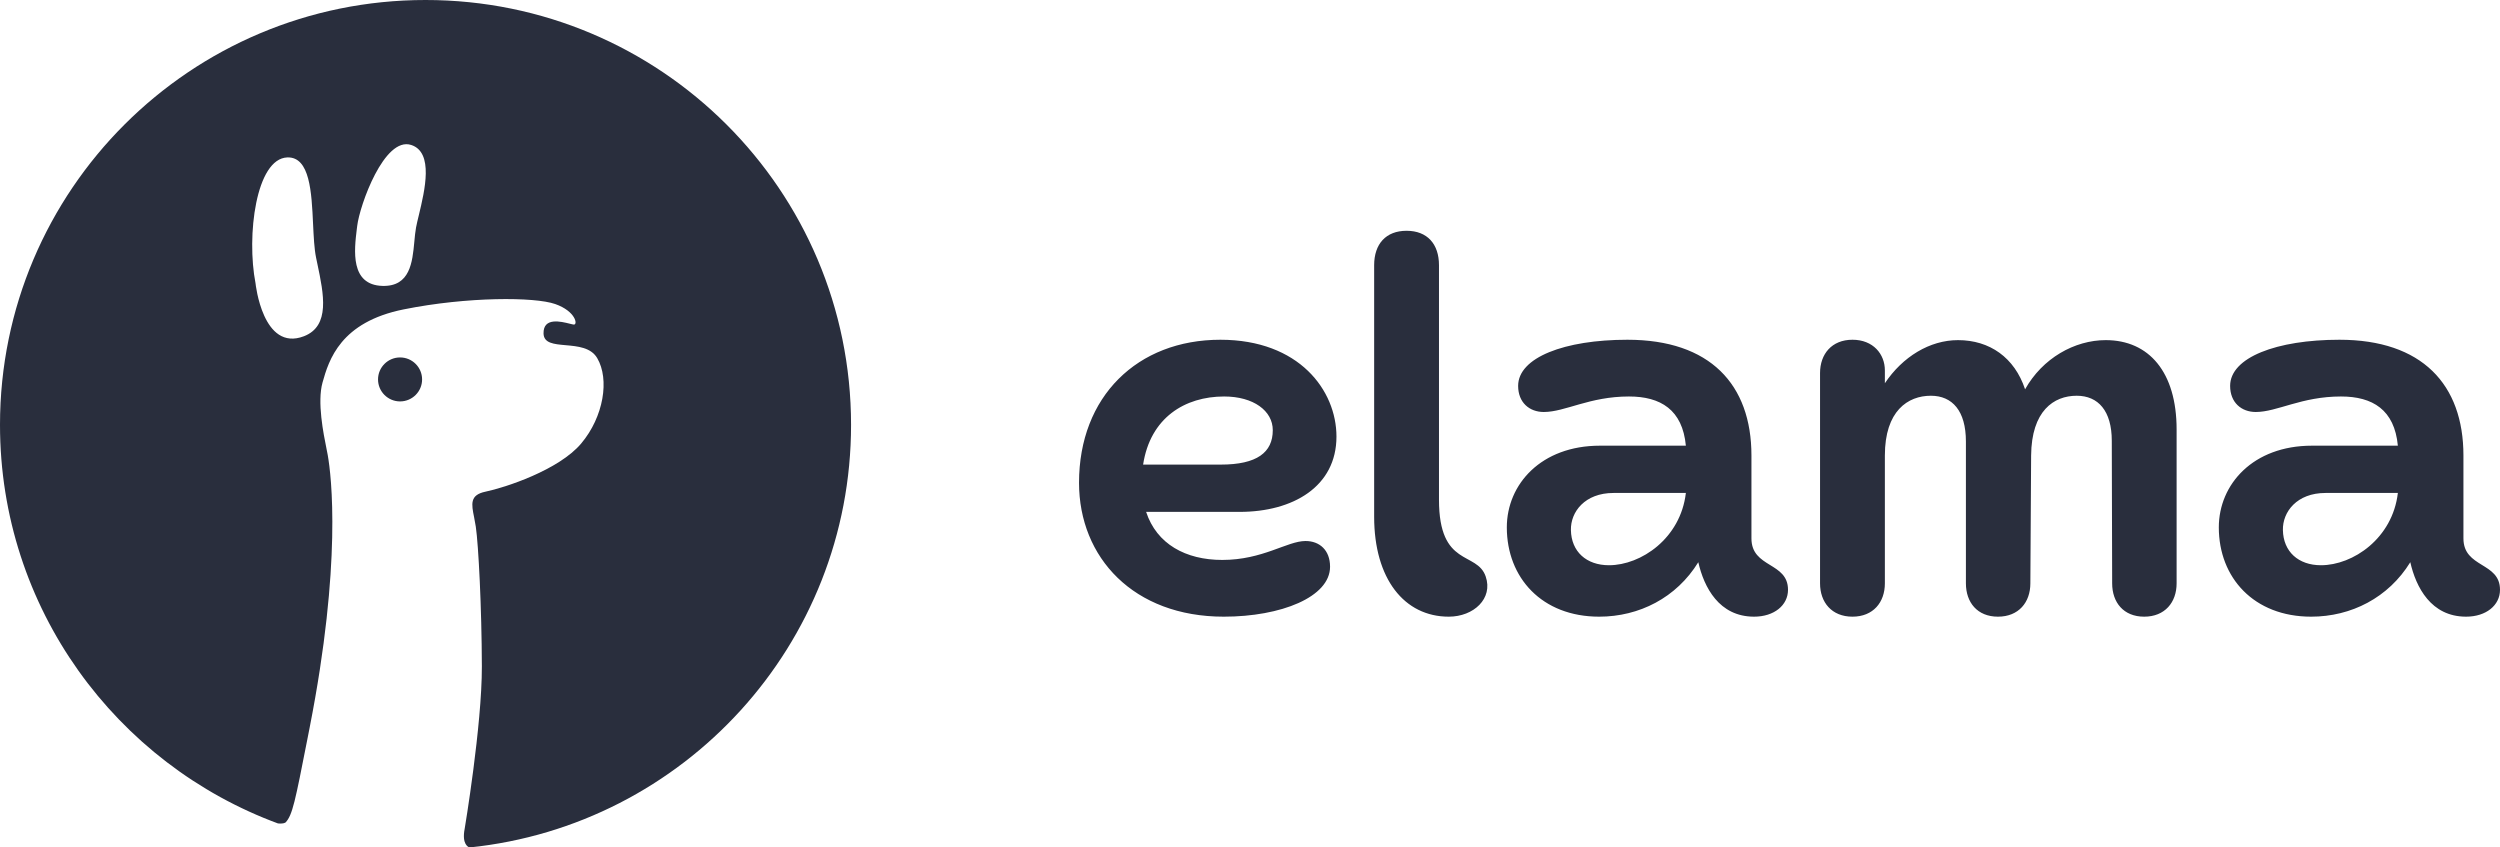 <?xml version="1.0" encoding="UTF-8"?> <svg xmlns="http://www.w3.org/2000/svg" width="118" height="40" viewBox="0 0 118 40" fill="none"><path d="M18.883 18.947C18.31 18.947 17.843 18.482 17.843 17.909C17.843 17.337 18.31 16.871 18.883 16.871C19.457 16.871 19.923 17.337 19.923 17.909C19.923 18.482 19.457 18.947 18.883 18.947ZM40.17 20.053C40.17 30.428 32.276 38.964 22.159 40C22.108 39.984 21.788 39.851 21.933 39.115C21.933 39.115 22.751 34.231 22.744 31.457C22.736 28.683 22.585 25.73 22.458 24.861C22.434 24.703 22.405 24.556 22.378 24.416C22.252 23.789 22.166 23.363 22.915 23.207C23.829 23.018 26.378 22.189 27.434 20.931C28.492 19.673 28.778 17.906 28.188 16.902C27.892 16.398 27.258 16.342 26.699 16.293C26.145 16.244 25.665 16.202 25.655 15.739C25.639 14.964 26.479 15.175 26.894 15.279C26.977 15.3 27.045 15.317 27.083 15.32C27.28 15.337 27.178 14.693 26.207 14.351C25.237 14.01 22.064 13.999 19.064 14.601C16.063 15.2 15.522 16.991 15.223 18.056C14.965 18.977 15.267 20.469 15.414 21.196C15.438 21.311 15.456 21.407 15.469 21.478C15.644 22.462 16.139 26.585 14.615 34.344C14.577 34.542 14.539 34.73 14.504 34.91C13.932 37.822 13.806 38.473 13.479 38.82C13.346 38.902 13.12 38.864 13.12 38.864C13.12 38.864 13.134 38.871 13.162 38.882C5.479 36.066 0 28.697 0 20.053C0 8.977 8.992 0 20.085 0C31.178 0 40.17 8.977 40.17 20.053ZM14.983 12.47C14.961 12.366 14.939 12.264 14.919 12.162C14.832 11.741 14.806 11.172 14.777 10.575C14.708 9.076 14.63 7.398 13.566 7.43C12.082 7.478 11.625 11.126 12.062 13.379C12.062 13.379 12.399 16.62 14.347 15.87C15.597 15.386 15.278 13.873 14.983 12.47ZM19.411 6.843C18.137 6.425 16.975 9.694 16.86 10.663C16.855 10.71 16.849 10.757 16.842 10.808C16.72 11.803 16.518 13.455 18.058 13.495C19.358 13.528 19.466 12.377 19.557 11.403C19.579 11.164 19.601 10.937 19.637 10.739C19.668 10.577 19.715 10.375 19.77 10.152C20.05 8.986 20.48 7.192 19.411 6.843Z" fill="#292E3D"></path><path d="M64.86 12.518V24.393C64.86 27.321 66.283 29.107 68.383 29.107C69.557 29.107 70.482 28.25 70.126 27.214C69.717 26 67.92 26.804 67.92 23.589V12.518C67.92 11.518 67.368 10.893 66.39 10.893C65.412 10.893 64.86 11.518 64.86 12.518ZM50.93 22.786C50.93 26.321 53.51 29.107 57.762 29.107C60.466 29.107 62.779 28.179 62.779 26.75C62.779 25.964 62.281 25.536 61.622 25.536C60.751 25.536 59.612 26.429 57.691 26.429C55.965 26.429 54.595 25.679 54.097 24.161H58.509C61.035 24.161 63.081 22.964 63.081 20.607C63.081 18.429 61.32 16.036 57.602 16.036C53.688 16.036 50.93 18.714 50.93 22.786ZM53.955 21.929C54.293 19.714 55.929 18.714 57.779 18.714C59.167 18.714 60.075 19.393 60.075 20.304C60.075 21.357 59.327 21.929 57.619 21.929H53.955ZM71.122 24.893C71.122 27.268 72.777 29.107 75.481 29.107C77.367 29.107 79.128 28.214 80.16 26.536C80.427 27.714 81.138 29.107 82.793 29.107C83.736 29.107 84.394 28.571 84.394 27.839C84.394 26.518 82.668 26.821 82.668 25.411V21.5C82.668 18.143 80.711 16.036 76.815 16.036C73.844 16.036 71.656 16.875 71.656 18.214C71.656 19 72.19 19.446 72.866 19.446C73.88 19.446 75.018 18.714 76.886 18.714C78.381 18.714 79.413 19.339 79.573 21.036H75.516C72.741 21.036 71.122 22.857 71.122 24.893ZM74.147 25.018C74.129 24.161 74.805 23.268 76.157 23.268H79.573C79.324 25.411 77.456 26.679 75.944 26.679C74.876 26.679 74.165 26.036 74.147 25.018ZM85.906 27.536C85.906 28.429 86.458 29.107 87.436 29.107C88.415 29.107 88.966 28.429 88.966 27.536V21.5C88.966 19.393 90.051 18.679 91.137 18.679C92.151 18.679 92.791 19.393 92.791 20.839V27.536C92.791 28.429 93.325 29.107 94.303 29.107C95.282 29.107 95.833 28.429 95.833 27.536L95.869 21.5C95.887 19.393 96.936 18.679 98.021 18.679C99.035 18.679 99.676 19.393 99.676 20.804L99.694 27.536C99.694 28.429 100.227 29.107 101.206 29.107C102.184 29.107 102.736 28.429 102.736 27.536V20.268C102.736 17.571 101.437 16.054 99.391 16.054C97.915 16.054 96.403 16.911 95.584 18.375C95.086 16.875 93.912 16.054 92.418 16.054C91.083 16.054 89.802 16.839 88.966 18.089V17.482C88.966 16.714 88.415 16.036 87.436 16.036C86.458 16.036 85.906 16.714 85.906 17.607V27.536ZM104.728 24.893C104.728 27.268 106.383 29.107 109.087 29.107C110.973 29.107 112.734 28.214 113.766 26.536C114.033 27.714 114.744 29.107 116.399 29.107C117.342 29.107 118 28.571 118 27.839C118 26.518 116.274 26.821 116.274 25.411V21.5C116.274 18.143 114.317 16.036 110.421 16.036C107.45 16.036 105.262 16.875 105.262 18.214C105.262 19 105.796 19.446 106.472 19.446C107.486 19.446 108.625 18.714 110.493 18.714C111.987 18.714 113.019 19.339 113.179 21.036H109.123C106.347 21.036 104.728 22.857 104.728 24.893ZM107.753 25.018C107.735 24.161 108.411 23.268 109.763 23.268H113.179C112.93 25.411 111.062 26.679 109.55 26.679C108.482 26.679 107.771 26.036 107.753 25.018Z" fill="#292E3D"></path></svg> 